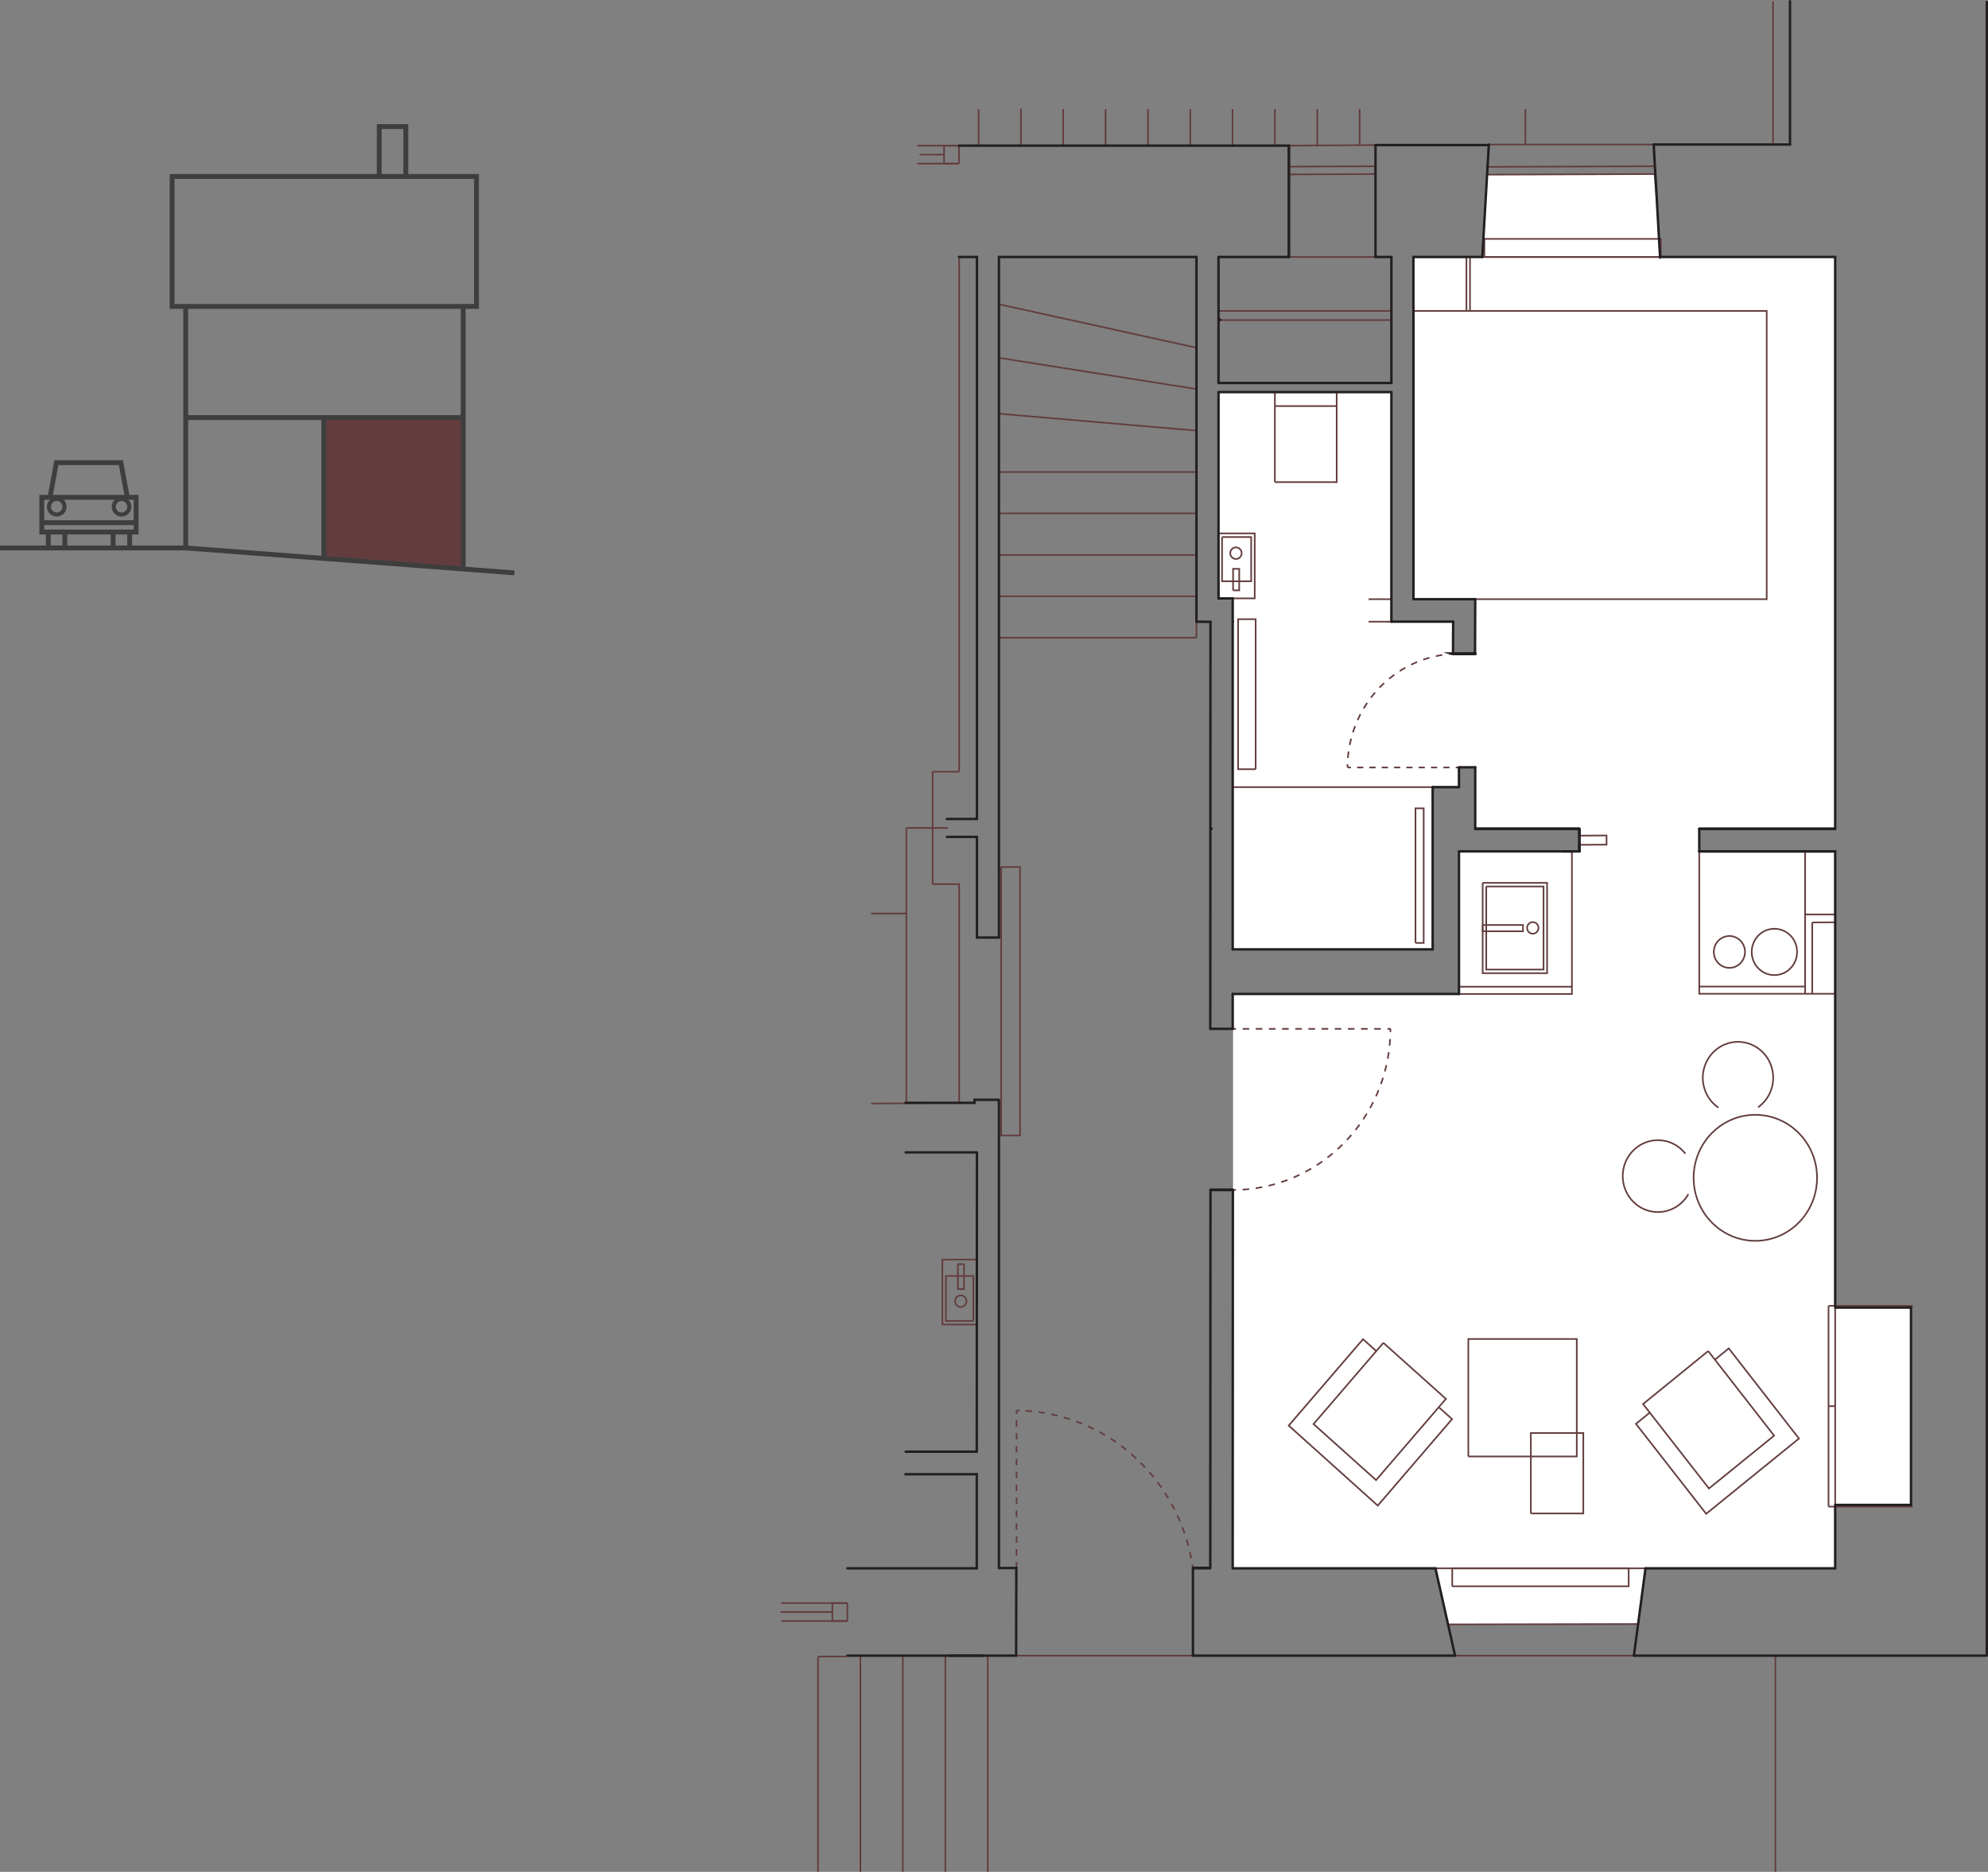 <?xml version="1.0" encoding="UTF-8"?><svg id="uuid-b2fb9111-1a23-49b9-98f8-11ff4623c901" xmlns="http://www.w3.org/2000/svg" viewBox="0 0 613.33 577.46"><rect x="0" y="0" width="613.33" height="577.46" fill="#808080" stroke="none"/><defs><style>.cls-1{stroke-linejoin:round;}.cls-1,.cls-2,.cls-3,.cls-4,.cls-5,.cls-6,.cls-7,.cls-8,.cls-9{fill:none;}.cls-1,.cls-8{stroke-linecap:round;}.cls-1,.cls-8,.cls-10{stroke:#231f20;stroke-width:.75px;}.cls-2{stroke-dasharray:2.02 2.02;}.cls-2,.cls-3,.cls-4,.cls-5,.cls-6,.cls-7,.cls-8,.cls-9,.cls-10,.cls-11{stroke-miterlimit:10;}.cls-2,.cls-3,.cls-6,.cls-7,.cls-9,.cls-11{stroke:#633d3e;stroke-width:.5px;}.cls-3{stroke-dasharray:2.03 2.03;}.cls-4{stroke-width:1.26px;}.cls-4,.cls-5{stroke:#3e3e3e;}.cls-5{stroke-width:1.5px;}.cls-6{stroke-dasharray:1.99 1.99;}.cls-12{fill:#fff;}.cls-13{fill:#633d3e;}.cls-9{stroke-dasharray:1.9 1.9;}.cls-10,.cls-11{fill:#010101;}</style></defs><polygon class="cls-12" points="380.31 483.73 442.86 483.83 446.74 501.13 505.16 501.13 507.66 483.83 566.18 483.83 566.12 464.14 589.53 464.26 589.53 403.39 566.12 403.51 566.18 262.65 524.25 262.65 524.25 255.68 566.18 255.68 566.18 79.46 512.38 79.46 510.19 53.7 458.8 53.88 457.32 79.46 436.06 79.46 436.09 184.91 455.13 185.02 455.07 201.73 448.12 201.73 448.27 191.85 429.21 191.79 429.06 121.03 376.19 120.97 375.99 184.6 380.11 184.69 380.32 292.88 441.85 292.88 442.15 242.71 449.81 242.82 450.17 236.77 455.07 236.77 455.13 255.76 487.16 255.86 487.26 262.65 450.32 262.65 450.17 306.58 380.32 306.64 380.42 317.4 380.42 367.1 380.31 483.73"/><line class="cls-7" x1="313.61" y1="490.83" x2="313.61" y2="489.83"/><line class="cls-6" x1="313.61" y1="487.86" x2="313.61" y2="437.2"/><line class="cls-7" x1="313.61" y1="436.2" x2="313.61" y2="435.2"/><line class="cls-7" x1="564.13" y1="464.79" x2="590.14" y2="464.79"/><line class="cls-7" x1="564.13" y1="402.86" x2="590.14" y2="402.86"/><line class="cls-7" x1="566.18" y1="464.79" x2="566.18" y2="402.86"/><line class="cls-7" x1="564.13" y1="464.79" x2="564.13" y2="402.86"/><path class="cls-7" d="M368,483.67c-.05-.33-.1-.66-.15-.99"/><path class="cls-6" d="M367.51,480.73c-4.93-25.54-26.39-44.42-51.94-45.54"/><path class="cls-7" d="M314.57,435.17c-.33,0-.67-.01-1-.02"/><line class="cls-7" x1="369.13" y1="196.73" x2="308.19" y2="196.73"/><line class="cls-7" x1="369.13" y1="183.96" x2="308.19" y2="183.96"/><line class="cls-7" x1="369.13" y1="171.21" x2="308.19" y2="171.21"/><line class="cls-7" x1="369.13" y1="158.38" x2="308.19" y2="158.38"/><line class="cls-7" x1="369.13" y1="145.62" x2="308.19" y2="145.62"/><line class="cls-7" x1="369.13" y1="132.85" x2="308.19" y2="127.63"/><line class="cls-7" x1="369.13" y1="120.03" x2="308.19" y2="110.39"/><line class="cls-7" x1="369.13" y1="107.28" x2="308.19" y2="93.86"/><line class="cls-7" x1="397.64" y1="79.28" x2="424.37" y2="79.28"/><polyline class="cls-7" points="308.88 267.48 314.7 267.48 314.7 350.27 308.88 350.27 308.88 267.48"/><polyline class="cls-7" points="393.32 148.74 412.39 148.74 412.39 120.97 393.32 120.97 393.32 148.74"/><line class="cls-7" x1="393.32" y1="125.27" x2="412.39" y2="125.27"/><polyline class="cls-7" points="375.93 164.55 387.1 164.55 387.1 184.6 375.93 184.6 375.93 164.55"/><polyline class="cls-7" points="377.02 165.68 386.01 165.68 386.01 179.32 377.02 179.32 377.02 165.68"/><path class="cls-7" d="M383.07,170.65c0-.99-.79-1.79-1.76-1.79s-1.76.8-1.76,1.79.79,1.79,1.76,1.79,1.76-.8,1.76-1.79"/><polyline class="cls-7" points="380.42 182.13 380.42 175.49 382.32 175.49 382.32 182.13 380.42 182.13"/><path class="cls-7" d="M429.21,184.85h.06-.06Z"/><path class="cls-7" d="M429.21,184.85h.06-.06Z"/><path class="cls-7" d="M429.27,184.85h-.06.06ZM429.21,184.85h.06-.06Z"/><path class="cls-7" d="M429.27,184.85h-.06.06ZM429.21,184.85h.06-.06Z"/><path class="cls-11" d="M448.27,201.73h.23-.23Z"/><path class="cls-7" d="M448.27,201.73h.23-.23Z"/><path class="cls-11" d="M448.27,201.66l.23.06h-.23v-.06ZM450.17,201.66h-1.9l.23.06,1.67-.06h0Z"/><path class="cls-7" d="M448.27,201.66l.23.06h-.23v-.06ZM450.17,201.66h-1.9l.23.06,1.67-.06h0Z"/><line class="cls-7" x1="448.91" y1="510.77" x2="504.09" y2="510.77"/><path class="cls-11" d="M368.04,483.73h5.36-5.36Z"/><path class="cls-7" d="M368.04,483.73h5.36-5.36Z"/><line class="cls-7" x1="505.41" y1="501.01" x2="446.55" y2="501.13"/><line class="cls-7" x1="564.13" y1="433.8" x2="566.18" y2="433.8"/><line class="cls-7" x1="458.93" y1="51.29" x2="458.87" y2="51.29"/><line class="cls-7" x1="429.04" y1="317.4" x2="428.04" y2="317.4"/><line class="cls-3" x1="426" y1="317.4" x2="382.32" y2="317.4"/><line class="cls-7" x1="381.31" y1="317.4" x2="380.31" y2="317.4"/><line class="cls-7" x1="422.24" y1="191.79" x2="430.42" y2="191.79"/><line class="cls-7" x1="422.24" y1="184.85" x2="429.21" y2="184.85"/><line class="cls-7" x1="313.66" y1="510.77" x2="368.04" y2="510.77"/><line class="cls-7" x1="328.01" y1="44.88" x2="328.01" y2="33.65"/><line class="cls-7" x1="341.08" y1="44.88" x2="341.08" y2="33.65"/><line class="cls-7" x1="354.16" y1="44.88" x2="354.16" y2="33.65"/><line class="cls-7" x1="367.23" y1="44.88" x2="367.23" y2="33.65"/><line class="cls-7" x1="380.25" y1="44.88" x2="380.25" y2="33.65"/><line class="cls-7" x1="393.32" y1="44.88" x2="393.32" y2="33.65"/><line class="cls-7" x1="406.4" y1="44.88" x2="406.4" y2="33.65"/><line class="cls-7" x1="419.47" y1="44.88" x2="419.47" y2="33.65"/><line class="cls-7" x1="397.64" y1="44.93" x2="424.37" y2="44.75"/><line class="cls-7" x1="458.93" y1="51.47" x2="458.87" y2="51.47"/><path class="cls-7" d="M380.31,191.85h.29-.29Z"/><path class="cls-7" d="M380.31,191.85h.29-.29Z"/><line class="cls-7" x1="279.62" y1="281.83" x2="268.74" y2="281.83"/><line class="cls-7" x1="279.62" y1="255.42" x2="279.62" y2="340.23"/><line class="cls-7" x1="279.62" y1="255.42" x2="292.43" y2="255.42"/><polyline class="cls-7" points="472.29 466.9 488.48 466.9 488.48 442.08 472.29 442.08 472.29 466.9"/><polyline class="cls-7" points="453 449.32 486.46 449.32 486.46 413.08 453 413.08 453 449.32"/><path class="cls-7" d="M542.39,341.6c3.91-2.77,5.6-7.83,4.16-12.46-1.44-4.64-5.68-7.77-10.44-7.73-4.76.04-8.94,3.25-10.31,7.91s.4,9.68,4.36,12.39"/><path class="cls-7" d="M519.98,355.92c-2.97-3.8-8.02-5.18-12.45-3.41-4.43,1.78-7.22,6.3-6.86,11.15s3.77,8.9,8.41,9.98c4.64,1.08,9.44-1.05,11.82-5.26"/><polyline class="cls-7" points="436.7 290.89 436.7 249.37 439.23 249.37 439.23 290.89 436.7 290.89"/><polyline class="cls-7" points="457.43 272.36 477.3 272.36 477.3 300.23 457.43 300.23 457.43 272.36"/><polyline class="cls-7" points="458.53 273.48 476.21 273.48 476.21 299.11 458.53 299.11 458.53 273.48"/><path class="cls-7" d="M474.65,286.26c0-.99-.79-1.79-1.76-1.79s-1.76.8-1.76,1.79.79,1.79,1.76,1.79,1.76-.8,1.76-1.79"/><polyline class="cls-7" points="457.43 285.36 469.87 285.36 469.87 287.3 457.43 287.3 457.43 285.36"/><path class="cls-7" d="M538.36,293.67c0-2.71-2.15-4.91-4.81-4.91s-4.81,2.2-4.81,4.91,2.15,4.91,4.81,4.91,4.81-2.2,4.81-4.91"/><path class="cls-7" d="M554.43,293.67c0-3.95-3.13-7.15-7-7.15s-7,3.2-7,7.15,3.13,7.15,7,7.15,7-3.2,7-7.15"/><polyline class="cls-7" points="450.12 306.64 484.96 306.64 484.96 262.65"/><polyline class="cls-7" points="524.25 262.65 524.25 306.58 566.18 306.58"/><line class="cls-7" x1="559.1" y1="284.58" x2="566.18" y2="284.52"/><line class="cls-7" x1="415.79" y1="236.77" x2="416.79" y2="236.77"/><line class="cls-9" x1="418.69" y1="236.77" x2="448.17" y2="236.77"/><line class="cls-7" x1="449.12" y1="236.77" x2="450.12" y2="236.77"/><polyline class="cls-7" points="436.2 95.92 436.2 184.85 545.06 184.85 545.06 95.92 436.2 95.92"/><line class="cls-7" x1="450.12" y1="304.4" x2="484.96" y2="304.4"/><line class="cls-7" x1="524.25" y1="304.35" x2="556.91" y2="304.35"/><line class="cls-7" x1="556.91" y1="262.65" x2="556.91" y2="306.58"/><line class="cls-7" x1="559.1" y1="284.58" x2="559.1" y2="306.58"/><line class="cls-7" x1="556.91" y1="282.11" x2="566.41" y2="282.11"/><line class="cls-7" x1="458.87" y1="51.47" x2="510.6" y2="51.29"/><line class="cls-7" x1="459.33" y1="44.59" x2="510.19" y2="44.59"/><line class="cls-7" x1="458.87" y1="53.88" x2="510.6" y2="53.7"/><line class="cls-7" x1="457.32" y1="79.28" x2="512.15" y2="79.28"/><line class="cls-7" x1="397.59" y1="51.4" x2="424.31" y2="51.29"/><line class="cls-7" x1="397.59" y1="53.81" x2="424.31" y2="53.7"/><path class="cls-7" d="M380.32,367.1c.33,0,.67,0,1-.01"/><path class="cls-3" d="M383.36,367.01c24.81-1.58,44.59-22.13,45.58-47.61"/><path class="cls-7" d="M428.97,318.38v-1"/><line class="cls-7" x1="287.74" y1="272.76" x2="287.74" y2="238.07"/><line class="cls-7" x1="295.92" y1="238.07" x2="287.74" y2="238.07"/><polyline class="cls-7" points="295.92 340.23 295.92 272.76 287.74 272.76"/><line class="cls-7" x1="295.92" y1="238.07" x2="295.92" y2="79.28"/><line class="cls-7" x1="470.62" y1="44.59" x2="470.62" y2="33.7"/><line class="cls-7" x1="301.91" y1="44.93" x2="301.91" y2="33.7"/><line class="cls-7" x1="314.99" y1="44.93" x2="314.99" y2="33.47"/><line class="cls-7" x1="442.86" y1="483.83" x2="507.66" y2="483.83"/><line class="cls-7" x1="369.13" y1="191.79" x2="369.13" y2="196.73"/><line class="cls-7" x1="450.12" y1="242.83" x2="380.31" y2="242.83"/><line class="cls-7" x1="547" y1=".43" x2="547" y2="44.29"/><polyline class="cls-7" points="508.98 435.79 504.72 439.26 526.38 467.01 555.01 443.79 533.35 415.98 529.09 419.45"/><polyline class="cls-7" points="527.01 416.8 506.91 433.14 527.24 459.2 547.34 442.9 527.01 416.8"/><path class="cls-7" d="M451.99,201.71c-.33-.02-.67-.03-1-.04"/><path class="cls-2" d="M448.97,201.68c-8.36.28-16.38,3.67-22.51,9.59-6.38,6.17-10.19,14.58-10.68,23.49"/><path class="cls-7" d="M415.74,235.77c0,.33-.01.67-.01,1"/><polyline class="cls-7" points="448.04 489.36 502.47 489.36 502.47 483.83 448.04 483.83 448.04 489.36"/><polyline class="cls-7" points="457.95 79.28 512.38 79.28 512.38 73.7 457.95 73.7 457.95 79.28"/><line class="cls-7" x1="283.69" y1="47.7" x2="291.26" y2="47.7"/><line class="cls-7" x1="282.98" y1="44.93" x2="295.87" y2="44.93"/><line class="cls-7" x1="282.98" y1="50.47" x2="295.87" y2="50.47"/><polyline class="cls-7" points="295.87 50.47 291.26 50.47 291.26 44.93 295.87 44.93 295.87 50.47"/><line class="cls-7" x1="240.8" y1="497.3" x2="256.81" y2="497.3"/><line class="cls-7" x1="240.99" y1="500.08" x2="261.42" y2="500.08"/><line class="cls-7" x1="240.99" y1="494.55" x2="261.42" y2="494.55"/><polyline class="cls-7" points="261.42 494.55 256.81 494.55 256.81 500.08 261.42 500.08 261.42 494.55"/><line class="cls-7" x1="295.92" y1="340.23" x2="268.74" y2="340.45"/><polyline class="cls-7" points="301.34 408.61 290.74 408.61 290.74 388.57 301.34 388.57 301.34 408.61"/><polyline class="cls-7" points="300.3 407.51 291.83 407.51 291.83 393.63 300.3 393.63 300.3 407.51"/><path class="cls-7" d="M298.17,401.42c0-.99-.79-1.79-1.76-1.79s-1.76.8-1.76,1.79.79,1.79,1.76,1.79,1.76-.8,1.76-1.79"/><polyline class="cls-7" points="297.42 389.98 297.42 397.68 295.52 397.68 295.52 389.98 297.42 389.98"/><line class="cls-7" x1="252.38" y1="511.05" x2="252.38" y2="577.46"/><line class="cls-7" x1="265.45" y1="510.77" x2="265.45" y2="577.46"/><line class="cls-7" x1="278.53" y1="510.77" x2="278.53" y2="577.46"/><line class="cls-7" x1="291.66" y1="510.77" x2="291.66" y2="577.46"/><line class="cls-7" x1="304.74" y1="510.77" x2="304.74" y2="577.46"/><line class="cls-7" x1="547.75" y1="510.77" x2="547.75" y2="577.46"/><polyline class="cls-7" points="443.9 434.14 447.99 437.79 425.06 464.48 397.59 439.79 420.51 413.14 424.6 416.8"/><polyline class="cls-7" points="426.79 414.26 446.09 431.55 424.54 456.61 405.25 439.32 426.79 414.26"/><polyline class="cls-7" points="436.06 79.28 452.42 79.28 452.42 95.92"/><line class="cls-7" x1="453.52" y1="79.28" x2="453.52" y2="95.92"/><path class="cls-7" d="M560.59,363.36c0-10.73-8.52-19.44-19.04-19.44s-19.04,8.7-19.04,19.44,8.52,19.44,19.04,19.44,19.04-8.7,19.04-19.44"/><line class="cls-7" x1="375.93" y1="95.99" x2="375.99" y2="95.92"/><line class="cls-7" x1="376.45" y1="98.74" x2="375.93" y2="98.21"/><polyline class="cls-7" points="387.39 237.3 387.39 191.02 381.98 191.02 381.98 237.3 387.39 237.3"/><line class="cls-7" x1="429.27" y1="98.74" x2="375.93" y2="98.74"/><line class="cls-7" x1="429.27" y1="95.92" x2="375.93" y2="95.92"/><polyline class="cls-7" points="487.1 257.8 495.64 257.74 495.64 260.57 487.1 260.63"/><line class="cls-1" x1="369.13" y1="191.79" x2="369.13" y2="79.28"/><line class="cls-1" x1="375.93" y1="118.15" x2="375.93" y2="79.28"/><line class="cls-1" x1="375.93" y1="184.6" x2="375.93" y2="120.97"/><line class="cls-1" x1="487.27" y1="262.65" x2="487.27" y2="260.3"/><line class="cls-1" x1="487.27" y1="257.48" x2="487.27" y2="255.71"/><line class="cls-1" x1="566.18" y1="464.26" x2="589.57" y2="464.26"/><line class="cls-1" x1="566.18" y1="403.39" x2="589.57" y2="403.39"/><line class="cls-1" x1="524.25" y1="255.71" x2="566.18" y2="255.71"/><line class="cls-1" x1="524.25" y1="262.65" x2="566.18" y2="262.65"/><path class="cls-10" d="M524.25,255.71h41.93-41.93Z"/><path class="cls-8" d="M524.25,255.71h41.93-41.93Z"/><line class="cls-1" x1="524.25" y1="262.65" x2="524.25" y2="255.71"/><line class="cls-1" x1="487.27" y1="262.65" x2="487.27" y2="255.71"/><line class="cls-1" x1="589.57" y1="464.26" x2="589.57" y2="403.39"/><line class="cls-1" x1="397.64" y1="79.28" x2="397.64" y2="44.93"/><line class="cls-1" x1="424.37" y1="79.28" x2="424.37" y2="44.75"/><line class="cls-1" x1="524.25" y1="255.71" x2="566.18" y2="255.71"/><line class="cls-1" x1="524.25" y1="262.65" x2="566.18" y2="262.65"/><path class="cls-10" d="M429.21,184.85h.06-.06Z"/><path class="cls-8" d="M429.21,184.85h.06-.06Z"/><path class="cls-10" d="M429.27,184.85h-.06.06ZM429.21,184.85h.06-.06Z"/><path class="cls-8" d="M429.27,184.85h-.06.06ZM429.21,184.85h.06-.06Z"/><path class="cls-10" d="M448.27,201.73h.23-.23Z"/><path class="cls-8" d="M448.27,201.73h.23-.23Z"/><path class="cls-10" d="M450.17,201.66l4.9.06h-3.4l-1.5-.06ZM455.07,201.66h-4.9l4.9.06v-.06Z"/><path class="cls-8" d="M450.17,201.66l4.9.06h-3.4l-1.5-.06ZM455.07,201.66h-4.9l4.9.06v-.06Z"/><path class="cls-10" d="M448.27,201.66l.23.06h-.23v-.06ZM450.17,201.66h-1.9l.23.06,1.67-.06h0Z"/><path class="cls-8" d="M448.27,201.66l.23.06h-.23v-.06ZM450.17,201.66h-1.9l.23.06,1.67-.06h0Z"/><path class="cls-10" d="M455.07,201.73h-3.4,3.4ZM455.07,201.73h-3.17,3.17ZM451.67,201.73h3.4-3.4Z"/><path class="cls-8" d="M455.07,201.73h-3.4,3.4ZM455.07,201.73h-3.17,3.17ZM451.67,201.73h3.4-3.4Z"/><path class="cls-10" d="M487.27,255.71h-32.14,32.14Z"/><path class="cls-8" d="M487.27,255.71h-32.14,32.14Z"/><path class="cls-10" d="M487.27,255.71h-32.14,32.14Z"/><path class="cls-8" d="M487.27,255.71h-32.14,32.14Z"/><line class="cls-1" x1="455.07" y1="201.73" x2="448.27" y2="201.73"/><line class="cls-1" x1="507.66" y1="483.83" x2="504.09" y2="510.77"/><path class="cls-10" d="M373.45,367.1h6.91-6.91Z"/><path class="cls-8" d="M373.45,367.1h6.91-6.91Z"/><path class="cls-10" d="M368.04,483.73h5.36-5.36Z"/><path class="cls-8" d="M368.04,483.73h5.36-5.36Z"/><line class="cls-1" x1="442.86" y1="483.83" x2="448.91" y2="510.77"/><line class="cls-1" x1="458.93" y1="51.29" x2="458.87" y2="51.29"/><line class="cls-1" x1="512.15" y1="79.28" x2="512.15" y2="79.28"/><line class="cls-1" x1="512.15" y1="79.28" x2="510.19" y2="44.59"/><line class="cls-1" x1="459.33" y1="44.59" x2="457.32" y2="79.28"/><polyline class="cls-1" points="612.95 .6 612.95 510.77 504.09 510.77"/><line class="cls-1" x1="448.91" y1="510.77" x2="368.04" y2="510.77"/><line class="cls-1" x1="510.19" y1="44.59" x2="552.24" y2="44.59"/><line class="cls-1" x1="368.04" y1="483.73" x2="368.04" y2="510.77"/><line class="cls-1" x1="436.06" y1="184.85" x2="455.13" y2="184.85"/><line class="cls-1" x1="429.27" y1="191.79" x2="448.33" y2="191.79"/><line class="cls-1" x1="455.13" y1="184.85" x2="455.07" y2="201.73"/><line class="cls-1" x1="448.33" y1="191.79" x2="448.27" y2="201.73"/><line class="cls-1" x1="373.8" y1="255.71" x2="373.45" y2="255.35"/><line class="cls-1" x1="429.27" y1="120.97" x2="429.27" y2="191.79"/><line class="cls-1" x1="429.27" y1="79.28" x2="429.27" y2="118.15"/><line class="cls-1" x1="458.93" y1="51.47" x2="458.87" y2="51.47"/><line class="cls-1" x1="512.15" y1="79.46" x2="512.15" y2="79.46"/><line class="cls-1" x1="566.18" y1="483.83" x2="507.66" y2="483.83"/><polyline class="cls-1" points="442.86 483.83 380.31 483.83 380.36 367.1"/><path class="cls-10" d="M380.31,191.85h.29-.29Z"/><path class="cls-8" d="M380.31,191.85h.29-.29Z"/><line class="cls-1" x1="380.31" y1="292.88" x2="380.31" y2="184.6"/><line class="cls-1" x1="380.31" y1="317.4" x2="380.31" y2="306.64"/><polyline class="cls-1" points="487.27 262.65 487.27 255.71 455.13 255.71"/><line class="cls-1" x1="566.18" y1="483.83" x2="566.18" y2="464.79"/><line class="cls-1" x1="566.18" y1="402.86" x2="566.18" y2="262.65"/><line class="cls-1" x1="566.18" y1="255.71" x2="566.18" y2="79.28"/><line class="cls-1" x1="313.49" y1="510.77" x2="261.42" y2="510.77"/><line class="cls-1" x1="450.12" y1="306.64" x2="380.31" y2="306.64"/><line class="cls-1" x1="442" y1="242.83" x2="442" y2="292.88"/><line class="cls-1" x1="487.27" y1="262.65" x2="450.12" y2="262.65"/><line class="cls-1" x1="455.13" y1="255.71" x2="455.13" y2="236.71"/><line class="cls-1" x1="429.27" y1="79.28" x2="429.27" y2="79.28"/><line class="cls-1" x1="450.12" y1="306.64" x2="450.12" y2="262.65"/><line class="cls-1" x1="442" y1="292.88" x2="380.31" y2="292.88"/><polyline class="cls-1" points="300.67 339.29 308.19 339.29 308.19 483.73"/><line class="cls-1" x1="301.4" y1="289.23" x2="308.19" y2="289.23"/><line class="cls-1" x1="303.24" y1="510.77" x2="292.93" y2="510.77"/><line class="cls-1" x1="566.18" y1="79.28" x2="512.15" y2="79.28"/><polyline class="cls-1" points="380.36 367.1 373.45 367.1 373.39 483.73 368.04 483.73"/><line class="cls-1" x1="295.87" y1="44.93" x2="397.64" y2="44.93"/><line class="cls-1" x1="429.27" y1="79.28" x2="424.31" y2="79.28"/><line class="cls-1" x1="457.32" y1="79.28" x2="436.06" y2="79.28"/><line class="cls-1" x1="397.64" y1="79.28" x2="375.93" y2="79.28"/><line class="cls-1" x1="373.45" y1="191.85" x2="369.13" y2="191.79"/><line class="cls-1" x1="380.31" y1="184.6" x2="375.93" y2="184.6"/><line class="cls-1" x1="373.39" y1="317.4" x2="373.45" y2="191.79"/><line class="cls-1" x1="380.31" y1="317.4" x2="373.45" y2="317.4"/><line class="cls-1" x1="369.13" y1="79.28" x2="308.19" y2="79.28"/><line class="cls-1" x1="301.35" y1="454.79" x2="301.34" y2="483.83"/><line class="cls-1" x1="301.4" y1="355.95" x2="301.35" y2="447.85"/><line class="cls-1" x1="308.19" y1="289.23" x2="308.19" y2="79.28"/><line class="cls-1" x1="301.4" y1="252.65" x2="301.4" y2="79.28"/><line class="cls-1" x1="301.4" y1="289.23" x2="301.4" y2="258.18"/><line class="cls-1" x1="313.55" y1="483.73" x2="308.19" y2="483.73"/><line class="cls-1" x1="301.4" y1="79.28" x2="295.87" y2="79.28"/><line class="cls-1" x1="301.4" y1="252.65" x2="292.12" y2="252.65"/><line class="cls-1" x1="292.12" y1="258.18" x2="301.4" y2="258.18"/><line class="cls-1" x1="552.24" y1="44.59" x2="552.24" y2=".38"/><line class="cls-1" x1="313.55" y1="483.73" x2="313.49" y2="510.77"/><line class="cls-1" x1="373.45" y1="367.1" x2="380.42" y2="367.1"/><line class="cls-1" x1="397.64" y1="44.93" x2="397.64" y2="79.28"/><line class="cls-1" x1="429.27" y1="120.97" x2="375.93" y2="120.97"/><line class="cls-1" x1="482.14" y1="262.65" x2="484.96" y2="262.65"/><line class="cls-1" x1="455.07" y1="201.73" x2="448.27" y2="201.73"/><line class="cls-1" x1="450.12" y1="236.71" x2="455.13" y2="236.71"/><line class="cls-1" x1="442" y1="242.83" x2="450.12" y2="242.83"/><line class="cls-1" x1="436.06" y1="184.85" x2="436.06" y2="79.25"/><line class="cls-1" x1="261.42" y1="483.83" x2="301.34" y2="483.83"/><line class="cls-1" x1="279.43" y1="355.51" x2="301.4" y2="355.51"/><line class="cls-1" x1="279.35" y1="340.23" x2="300.67" y2="340.23"/><line class="cls-1" x1="375.93" y1="95.99" x2="375.99" y2="95.92"/><line class="cls-1" x1="376.45" y1="98.74" x2="375.93" y2="98.21"/><line class="cls-1" x1="429.27" y1="118.15" x2="375.99" y2="118.15"/><line class="cls-1" x1="279.43" y1="447.85" x2="301.34" y2="447.85"/><line class="cls-1" x1="279.35" y1="454.79" x2="301.34" y2="454.79"/><line class="cls-1" x1="450.12" y1="242.83" x2="450.12" y2="236.77"/><line class="cls-1" x1="424.37" y1="44.75" x2="459.33" y2="44.75"/><line class="cls-1" x1="300.67" y1="340.23" x2="300.67" y2="339.29"/><line class="cls-7" x1="252.38" y1="511.05" x2="261.42" y2="511.05"/><polygon class="cls-13" points="100.15 129.02 142.85 129.02 142.85 175.62 100.15 172.62 100.15 129.02"/><g id="uuid-5e25744a-d38d-4b86-8ae0-c8b13b07a97b"><line class="cls-5" x1="57.3" y1="169.04" x2="158.7" y2="176.74"/><line class="cls-5" x1="57.3" y1="169.04" x2="57.3" y2="94.53"/><line class="cls-5" x1="142.9" y1="94.53" x2="142.9" y2="175.04"/><rect class="cls-5" x="53.1" y="54.43" width="93.9" height="40.1"/><polyline class="cls-5" points="117 54.43 117 39.04 125.2 39.04 125.2 54.43"/><line class="cls-5" x1="56.9" y1="128.83" x2="142.9" y2="128.83"/><line class="cls-5" x1="99.9" y1="172.04" x2="99.9" y2="128.83"/><line class="cls-5" y1="169.04" x2="57.3" y2="169.04"/><rect class="cls-5" x="14.9" y="164.13" width="5.1" height="4.9"/><rect class="cls-5" x="34.9" y="164.13" width="5.1" height="4.9"/><rect class="cls-5" x="12.9" y="153.43" width="29.1" height="10.7"/><polyline class="cls-5" points="15.4 153.54 17.4 142.74 37.3 142.74 39.3 153.54"/><line class="cls-5" x1="12.9" y1="161.24" x2="42" y2="161.24"/><circle class="cls-4" cx="17.5" cy="156.33" r="2.4"/><circle class="cls-4" cx="37.5" cy="156.33" r="2.4"/></g></svg>
